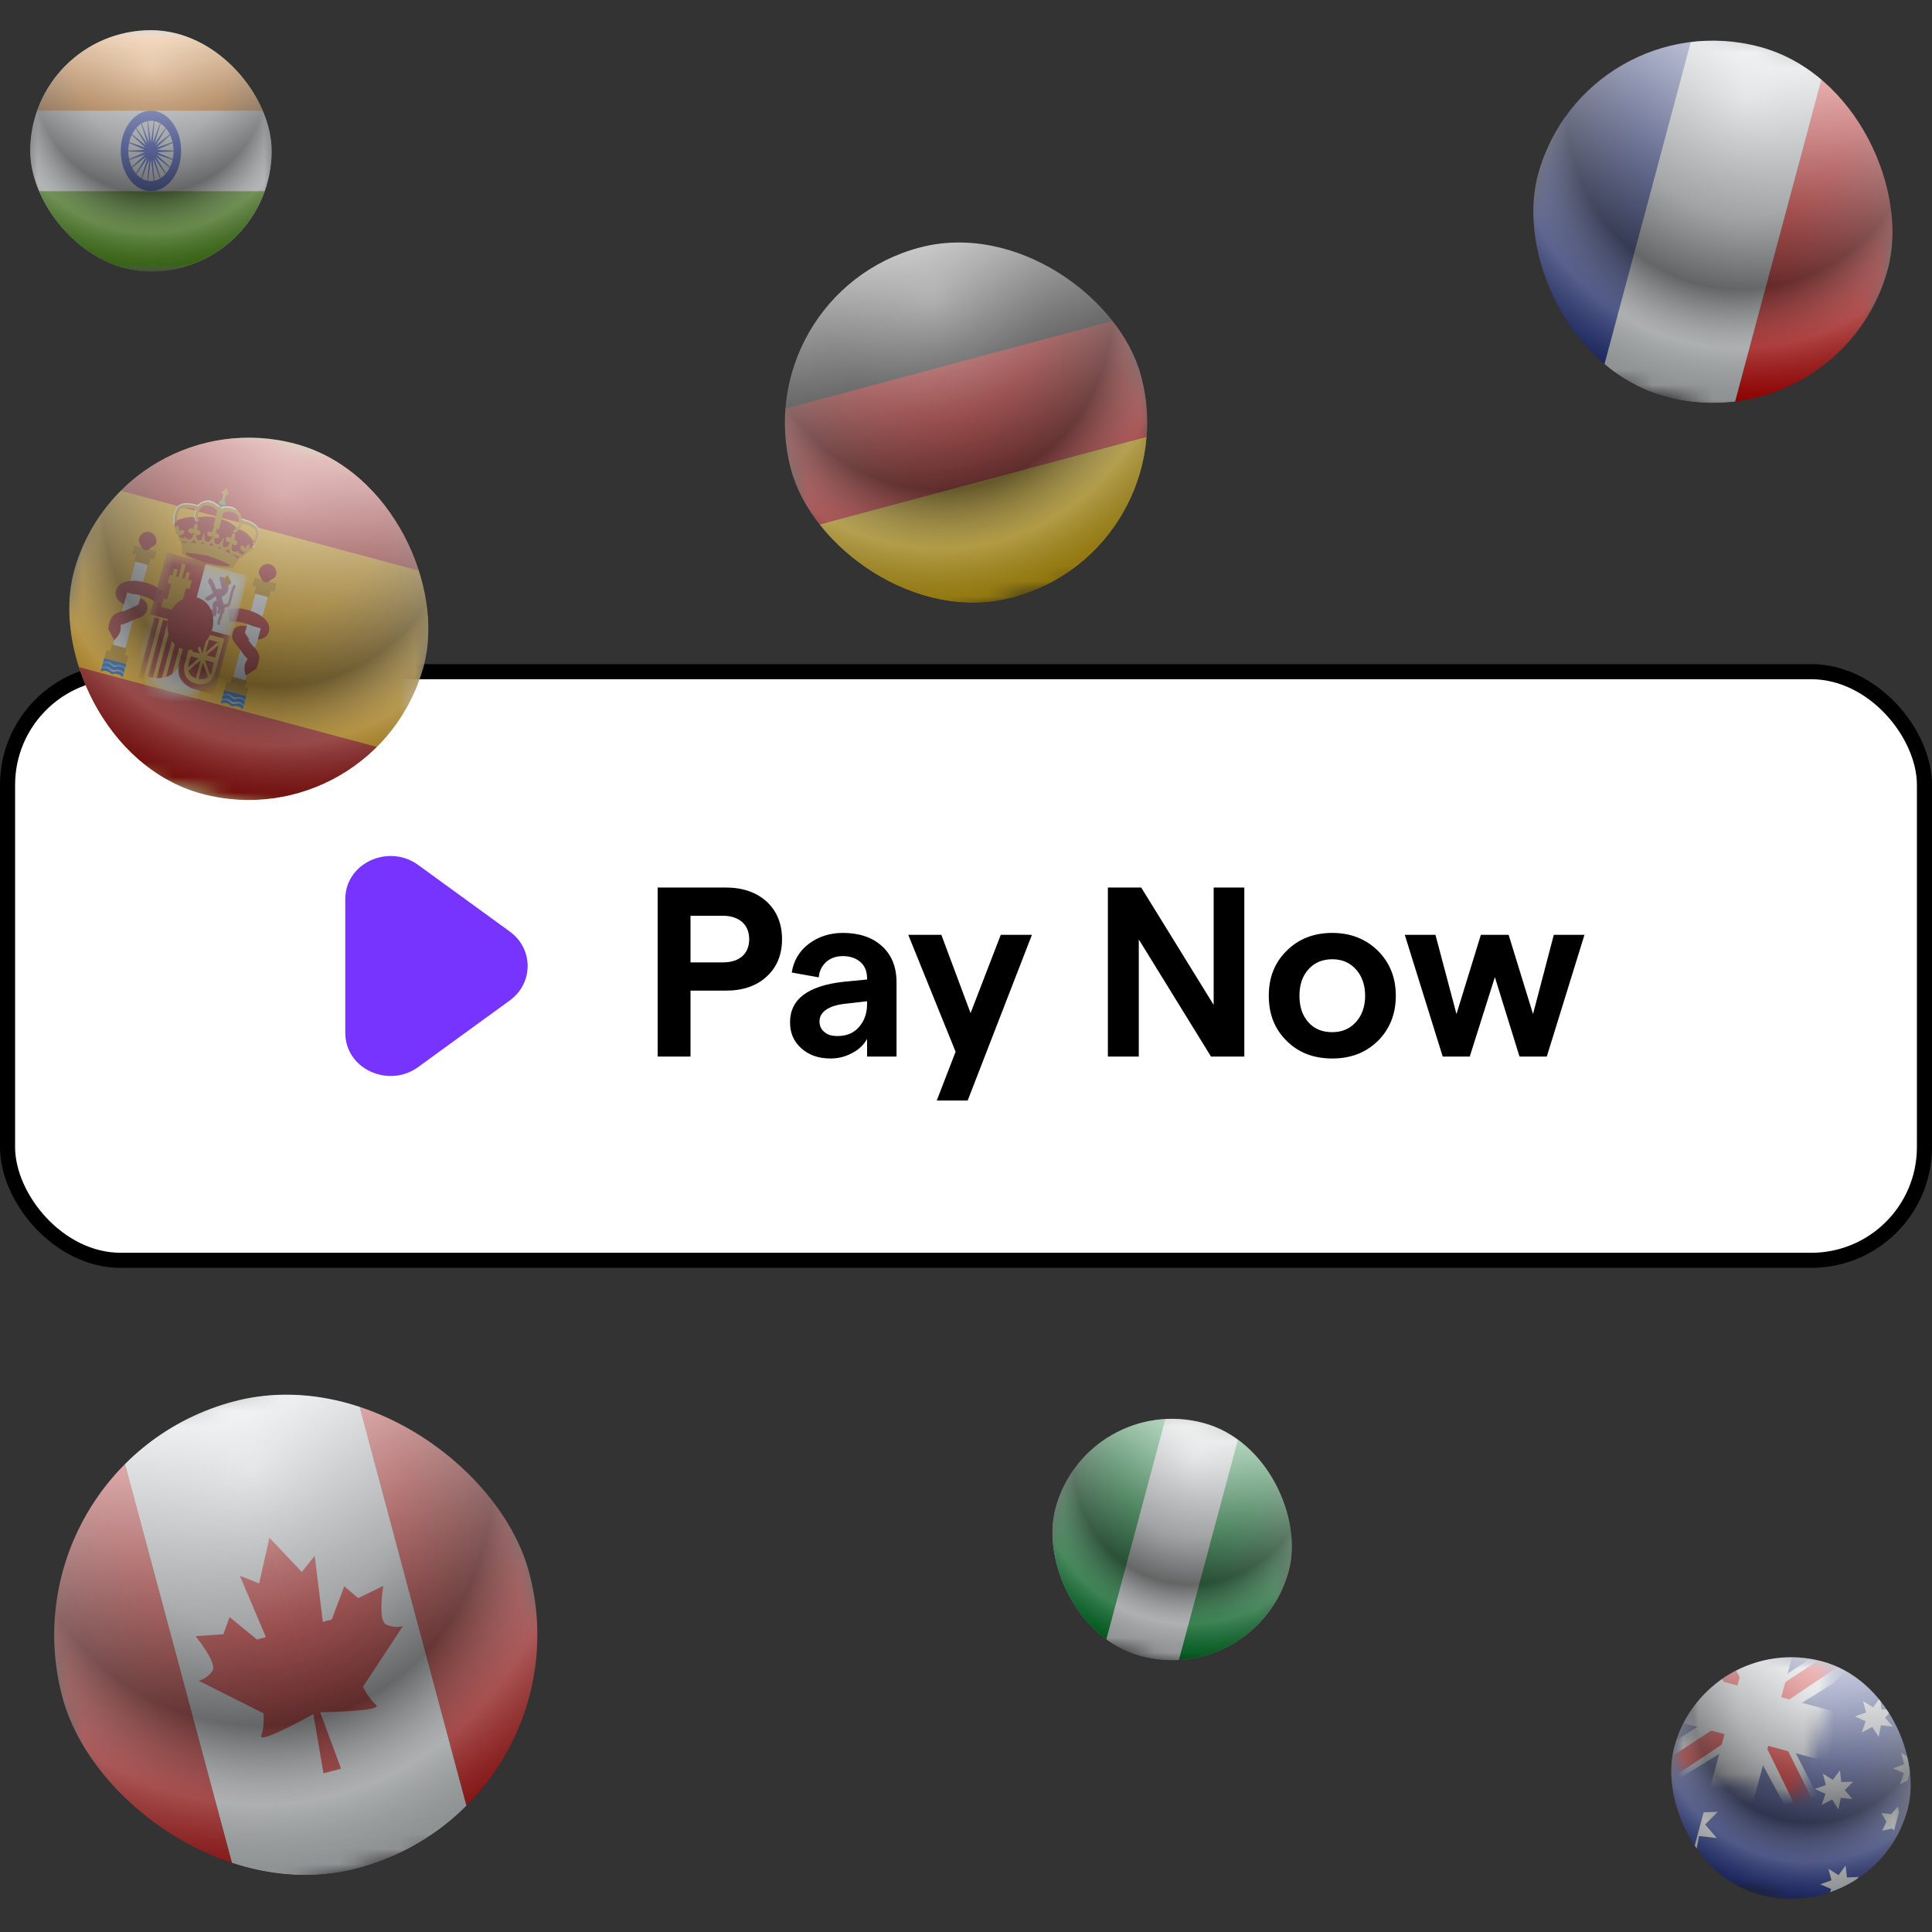 <svg width="128" height="128" viewBox="0 0 128 128" fill="none" xmlns="http://www.w3.org/2000/svg">
<rect x="0" y="0" width="128" height="128" fill="#333333" stroke="none"/>
<g clip-path="url(#clip0_8490_4353)">
<g clip-path="url(#clip1_8490_4353)">
<mask id="mask0_8490_4353" style="mask-type:luminance" maskUnits="userSpaceOnUse" x="67" y="92" width="21" height="20">
<rect x="72" y="92.203" width="16" height="16" transform="rotate(15 72 92.203)" fill="white"/>
</mask>
<g mask="url(#mask0_8490_4353)">
<path fill-rule="evenodd" clip-rule="evenodd" d="M72 92.203L87.455 96.344L83.314 111.799L67.859 107.658L72 92.203Z" fill="#FAFDFF"/>
<path fill-rule="evenodd" clip-rule="evenodd" d="M82.141 94.922L87.453 96.345L83.312 111.8L77.999 110.377L82.141 94.922Z" fill="#009933"/>
<path fill-rule="evenodd" clip-rule="evenodd" d="M72 92.203L77.313 93.627L73.171 109.081L67.859 107.658L72 92.203Z" fill="#009933"/>
</g>
</g>
<rect x="72" y="92.203" width="16" height="16" rx="8" transform="rotate(15 72 92.203)" fill="url(#paint0_radial_8490_4353)" style="mix-blend-mode:overlay"/>
<rect x="72" y="92.203" width="16" height="16" rx="8" transform="rotate(15 72 92.203)" fill="url(#paint1_linear_8490_4353)" style="mix-blend-mode:overlay"/>
<g clip-path="url(#clip2_8490_4353)">
<mask id="mask1_8490_4353" style="mask-type:luminance" maskUnits="userSpaceOnUse" x="98" y="0" width="31" height="30">
<rect x="105" width="24" height="24" transform="rotate(15 105 0)" fill="white"/>
</mask>
<g mask="url(#mask1_8490_4353)">
<path fill-rule="evenodd" clip-rule="evenodd" d="M120.938 4.271L128.182 6.213L121.97 29.395L114.726 27.454L120.938 4.271Z" fill="#F50100"/>
<path fill-rule="evenodd" clip-rule="evenodd" d="M105 0L113.693 2.329L107.482 25.512L98.788 23.182L105 0Z" fill="#2E42A5"/>
<path fill-rule="evenodd" clip-rule="evenodd" d="M112.246 1.941L120.939 4.271L114.728 27.453L106.034 25.124L112.246 1.941Z" fill="#F7FCFF"/>
</g>
</g>
<rect x="105" width="24" height="24" rx="12" transform="rotate(15 105 0)" fill="url(#paint2_radial_8490_4353)" style="mix-blend-mode:overlay"/>
<rect x="105" width="24" height="24" rx="12" transform="rotate(15 105 0)" fill="url(#paint3_linear_8490_4353)" style="mix-blend-mode:overlay"/>
<g clip-path="url(#clip3_8490_4353)">
<mask id="mask2_8490_4353" style="mask-type:luminance" maskUnits="userSpaceOnUse" x="2" y="2" width="16" height="16">
<rect x="2" y="2" width="16" height="16" fill="white"/>
</mask>
<g mask="url(#mask2_8490_4353)">
<path fill-rule="evenodd" clip-rule="evenodd" d="M2 2L2 18H18V2L2 2Z" fill="#F7FCFF"/>
<mask id="mask3_8490_4353" style="mask-type:luminance" maskUnits="userSpaceOnUse" x="2" y="2" width="16" height="16">
<path fill-rule="evenodd" clip-rule="evenodd" d="M2 2L2 18H18V2L2 2Z" fill="white"/>
</mask>
<g mask="url(#mask3_8490_4353)">
<path fill-rule="evenodd" clip-rule="evenodd" d="M2 2V7.333H18V2L2 2Z" fill="#FF8C1A"/>
<path fill-rule="evenodd" clip-rule="evenodd" d="M2 12.666V17.999H18V12.666H2Z" fill="#5EAA22"/>
<path d="M10 7.332C11.105 7.332 12 8.526 12 9.999C12 11.472 11.105 12.666 10 12.666C8.895 12.666 8 11.472 8 9.999C8 8.526 8.895 7.332 10 7.332ZM10 7.999C9.172 7.999 8.5 8.894 8.5 9.999C8.5 11.104 9.172 11.999 10 11.999C10.828 11.999 11.5 11.104 11.5 9.999C11.5 8.894 10.828 7.999 10 7.999Z" fill="#3D58DB"/>
<path fill-rule="evenodd" clip-rule="evenodd" d="M9.998 10.572L9.713 12.653L9.879 10.55L9.165 12.438L9.769 10.483L8.685 12.027L9.677 10.377L8.311 11.452L9.612 10.241L8.074 10.759L9.578 10.087L7.993 10.006L9.578 9.925L8.074 9.253L9.612 9.771L8.311 8.56L9.677 9.635L8.685 7.985L9.769 9.53L9.165 7.574L9.879 9.463L9.713 7.359L9.998 9.44L10.284 7.359L10.118 9.463L10.832 7.574L10.228 9.53L11.312 7.985L10.319 9.635L11.686 8.56L10.385 9.771L11.923 9.253L10.419 9.925L12.004 10.006L10.419 10.087L11.923 10.759L10.385 10.241L11.686 11.452L10.319 10.377L11.312 12.027L10.228 10.483L10.832 12.438L10.118 10.55L10.284 12.653L9.998 10.572Z" fill="#3D58DB"/>
</g>
</g>
</g>
<rect x="2" y="2" width="16" height="16" rx="8" fill="url(#paint4_radial_8490_4353)" style="mix-blend-mode:overlay"/>
<rect x="2" y="2" width="16" height="16" rx="8" fill="url(#paint5_linear_8490_4353)" style="mix-blend-mode:overlay"/>
<g clip-path="url(#clip4_8490_4353)">
<mask id="mask4_8490_4353" style="mask-type:luminance" maskUnits="userSpaceOnUse" x="108" y="108" width="21" height="20">
<rect x="113" y="108" width="16" height="16" transform="rotate(15 113 108)" fill="white"/>
</mask>
<g mask="url(#mask4_8490_4353)">
<path fill-rule="evenodd" clip-rule="evenodd" d="M113 108L108.859 123.455L124.314 127.596L128.455 112.141L113 108Z" fill="#2E42A5"/>
<mask id="mask5_8490_4353" style="mask-type:luminance" maskUnits="userSpaceOnUse" x="108" y="108" width="21" height="20">
<path fill-rule="evenodd" clip-rule="evenodd" d="M113 108L108.859 123.455L124.314 127.596L128.455 112.141L113 108Z" fill="white"/>
</mask>
<g mask="url(#mask5_8490_4353)">
<rect x="113" y="108" width="9" height="9.333" transform="rotate(15 113 108)" fill="#2B409A"/>
<mask id="mask6_8490_4353" style="mask-type:luminance" maskUnits="userSpaceOnUse" x="110" y="108" width="12" height="12">
<rect x="113" y="108" width="9" height="9.333" transform="rotate(15 113 108)" fill="white"/>
</mask>
<g mask="url(#mask6_8490_4353)">
<path d="M109.792 116.112L111.405 117.743L121.414 111.557L122.868 110.165L120.923 109.243L116.789 111.957L113.588 113.674L109.792 116.112Z" fill="#F7FCFF"/>
<path d="M109.842 116.966L110.643 117.876L122.545 109.914L121.177 109.547L109.842 116.966Z" fill="#F50100"/>
<path d="M120.421 118.959L118.208 119.566L112.633 109.204L112.07 107.271L114.216 107.446L116.438 111.862L118.353 114.95L120.421 118.959Z" fill="#F7FCFF"/>
<path d="M120.205 119.503L119.057 119.891L116.369 114.396L115.352 113.59L111.971 107.25L113.34 107.616L116.75 113.836L117.848 114.77L120.205 119.503Z" fill="#F50100"/>
<mask id="path-35-outside-1_8490_4353" maskUnits="userSpaceOnUse" x="109.187" y="106.775" width="13.731" height="14.438" fill="black">
<rect fill="white" x="109.187" y="106.775" width="13.731" height="14.438"/>
<path fill-rule="evenodd" clip-rule="evenodd" d="M117.822 109.292L116.856 109.033L115.821 112.896L111.965 111.863L111.62 113.15L115.476 114.184L114.44 118.048L115.406 118.307L116.442 114.442L120.313 115.48L120.658 114.192L116.787 113.154L117.822 109.292Z"/>
</mask>
<path fill-rule="evenodd" clip-rule="evenodd" d="M117.822 109.292L116.856 109.033L115.821 112.896L111.965 111.863L111.62 113.15L115.476 114.184L114.44 118.048L115.406 118.307L116.442 114.442L120.313 115.48L120.658 114.192L116.787 113.154L117.822 109.292Z" fill="#F50100"/>
<path d="M116.856 109.033L117.114 108.067L116.149 107.808L115.89 108.774L116.856 109.033ZM117.822 109.292L118.788 109.551L119.046 108.585L118.08 108.326L117.822 109.292ZM115.821 112.896L115.562 113.862L116.528 114.12L116.787 113.154L115.821 112.896ZM111.965 111.863L112.224 110.897L111.258 110.638L110.999 111.604L111.965 111.863ZM111.62 113.15L110.654 112.892L110.395 113.858L111.361 114.116L111.62 113.15ZM115.476 114.184L116.442 114.442L116.7 113.476L115.734 113.218L115.476 114.184ZM114.44 118.048L113.474 117.79L113.215 118.756L114.181 119.014L114.44 118.048ZM115.406 118.307L115.147 119.273L116.113 119.532L116.372 118.566L115.406 118.307ZM116.442 114.442L116.7 113.476L115.734 113.218L115.476 114.184L116.442 114.442ZM120.313 115.48L120.054 116.446L121.02 116.705L121.279 115.739L120.313 115.48ZM120.658 114.192L121.624 114.451L121.883 113.485L120.917 113.226L120.658 114.192ZM116.787 113.154L115.821 112.896L115.562 113.862L116.528 114.12L116.787 113.154ZM116.856 109.033L116.597 109.999L117.563 110.258L117.822 109.292L118.08 108.326L117.114 108.067L116.856 109.033ZM115.821 112.896L116.787 113.154L117.822 109.292L116.856 109.033L115.89 108.774L114.855 112.637L115.821 112.896ZM111.965 111.863L111.706 112.828L115.562 113.862L115.821 112.896L116.08 111.93L112.224 110.897L111.965 111.863ZM111.62 113.15L112.586 113.409L112.931 112.121L111.965 111.863L110.999 111.604L110.654 112.892L111.62 113.15ZM115.476 114.184L115.734 113.218L111.879 112.185L111.62 113.15L111.361 114.116L115.217 115.149L115.476 114.184ZM114.44 118.048L115.406 118.307L116.442 114.442L115.476 114.184L114.51 113.925L113.474 117.79L114.44 118.048ZM115.406 118.307L115.665 117.341L114.699 117.083L114.44 118.048L114.181 119.014L115.147 119.273L115.406 118.307ZM116.442 114.442L115.476 114.184L114.44 118.048L115.406 118.307L116.372 118.566L117.407 114.701L116.442 114.442ZM120.313 115.48L120.572 114.514L116.7 113.476L116.442 114.442L116.183 115.408L120.054 116.446L120.313 115.48ZM120.658 114.192L119.692 113.933L119.347 115.221L120.313 115.48L121.279 115.739L121.624 114.451L120.658 114.192ZM116.787 113.154L116.528 114.12L120.4 115.158L120.658 114.192L120.917 113.226L117.045 112.189L116.787 113.154ZM117.822 109.292L116.856 109.033L115.821 112.896L116.787 113.154L117.753 113.413L118.788 109.551L117.822 109.292Z" fill="#F7FCFF" mask="url(#path-35-outside-1_8490_4353)"/>
</g>
</g>
<g clip-path="url(#clip5_8490_4353)">
<path d="M111.714 121.804L110.668 122.354L111.056 121.238L109.974 120.763L111.089 120.371L110.785 119.229L111.787 119.856L112.49 118.906L112.625 120.08L113.806 120.038L112.972 120.876L113.741 121.773L112.567 121.643L112.345 122.803L111.714 121.804Z" fill="#F7FCFF"/>
<path d="M121.384 119.218L120.686 119.585L120.945 118.841L120.224 118.525L120.967 118.263L120.764 117.502L121.432 117.919L121.901 117.286L121.991 118.069L122.778 118.041L122.222 118.599L122.735 119.197L121.952 119.111L121.804 119.884L121.384 119.218Z" fill="#F7FCFF"/>
<path d="M124.048 114.412L123.35 114.778L123.609 114.034L122.888 113.718L123.631 113.456L123.428 112.695L124.096 113.113L124.565 112.48L124.655 113.262L125.442 113.235L124.886 113.793L125.399 114.391L124.616 114.304L124.468 115.078L124.048 114.412Z" fill="#F7FCFF"/>
<path d="M126.579 117.849L125.882 118.216L126.14 117.472L125.419 117.155L126.162 116.894L125.96 116.132L126.627 116.55L127.096 115.917L127.186 116.7L127.973 116.672L127.418 117.23L127.93 117.828L127.147 117.742L126.999 118.515L126.579 117.849Z" fill="#F7FCFF"/>
<path d="M121.759 125.531L121.061 125.898L121.32 125.153L120.599 124.837L121.342 124.575L121.139 123.814L121.807 124.232L122.276 123.599L122.366 124.382L123.153 124.354L122.597 124.912L123.11 125.51L122.327 125.423L122.179 126.197L121.759 125.531Z" fill="#F7FCFF"/>
<path d="M125.351 121.143L124.703 121.29L124.981 120.686L124.642 120.116L125.301 120.194L125.739 119.694L125.869 120.346L126.479 120.608L125.9 120.933L125.839 121.594L125.351 121.143Z" fill="#F7FCFF"/>
</g>
</g>
</g>
<rect x="113" y="108" width="16" height="16" rx="8" transform="rotate(15 113 108)" fill="url(#paint6_radial_8490_4353)" style="mix-blend-mode:overlay"/>
<rect x="113" y="108" width="16" height="16" rx="8" transform="rotate(15 113 108)" fill="url(#paint7_linear_8490_4353)" style="mix-blend-mode:overlay"/>
<g clip-path="url(#clip6_8490_4353)">
<mask id="mask7_8490_4353" style="mask-type:luminance" maskUnits="userSpaceOnUse" x="0" y="88" width="40" height="40">
<rect y="97" width="32" height="32" transform="rotate(-15 0 97)" fill="white"/>
</mask>
<g mask="url(#mask7_8490_4353)">
<path fill-rule="evenodd" clip-rule="evenodd" d="M7.727 94.93L23.181 90.789L31.464 121.698L16.009 125.839L7.727 94.93Z" fill="#F7FCFF"/>
<path fill-rule="evenodd" clip-rule="evenodd" d="M17.848 101.882L22.012 117.331L21.433 117.486L20.763 113.566C18.332 114.886 17.181 115.359 17.312 114.987C17.443 114.615 17.492 114.124 17.462 113.514L13.165 111.357C13.528 111.253 13.826 111.044 14.06 110.729C14.294 110.414 13.927 109.638 12.959 108.401L14.802 108.271L15.208 107.133L17.024 108.624L17.618 108.464L15.892 104.399L17.169 104.906L17.848 101.882ZM17.852 101.883L19.997 104.15L20.85 103.072L21.388 107.456L21.982 107.297L22.81 105.098L23.73 105.881L25.391 105.072C25.171 106.627 25.241 107.483 25.601 107.639C25.961 107.794 26.324 107.826 26.691 107.735L24.048 111.751C24.326 112.295 24.615 112.695 24.914 112.952C25.213 113.209 23.98 113.374 21.214 113.447L22.595 117.176L22.015 117.332L17.852 101.883Z" fill="#E31D1C"/>
<path fill-rule="evenodd" clip-rule="evenodd" d="M23.18 90.789L30.907 88.719L39.189 119.628L31.462 121.699L23.18 90.789Z" fill="#E31D1C"/>
<path fill-rule="evenodd" clip-rule="evenodd" d="M0 97L7.727 94.929L16.01 125.839L8.282 127.91L0 97Z" fill="#E31D1C"/>
</g>
</g>
<rect y="97" width="32" height="32" rx="16" transform="rotate(-15 0 97)" fill="url(#paint8_radial_8490_4353)" style="mix-blend-mode:overlay"/>
<rect y="97" width="32" height="32" rx="16" transform="rotate(-15 0 97)" fill="url(#paint9_linear_8490_4353)" style="mix-blend-mode:overlay"/>
<rect x="0.5" y="44.5" width="127" height="39" rx="7.5" fill="white"/>
<rect x="0.5" y="44.5" width="127" height="39" rx="7.5" stroke="black"/>
<path fill-rule="evenodd" clip-rule="evenodd" d="M27.692 57.297L33.773 61.716C35.353 62.864 35.353 65.136 33.773 66.284L27.692 70.703C25.77 72.099 22.875 70.856 22.875 68.418V59.581C22.875 57.144 25.77 55.901 27.692 57.297Z" fill="#7733FF"/>
<path d="M43.572 70V58.8H48.084C49.204 58.8 50.116 59.12 50.788 59.728C51.46 60.352 51.812 61.184 51.812 62.224C51.812 63.264 51.46 64.096 50.788 64.704C50.116 65.328 49.204 65.632 48.084 65.632H45.748V70H43.572ZM45.748 63.76H47.892C48.436 63.76 48.852 63.632 49.172 63.36C49.476 63.088 49.636 62.704 49.636 62.224C49.636 61.744 49.476 61.36 49.172 61.088C48.852 60.816 48.436 60.672 47.892 60.672H45.748V63.76ZM57.446 64.816C57.446 64.368 57.302 64 57.014 63.744C56.726 63.488 56.326 63.344 55.846 63.344C55.398 63.344 55.03 63.472 54.742 63.728C54.454 63.984 54.278 64.336 54.246 64.752L52.454 64.432C52.582 63.648 52.95 63.008 53.59 62.528C54.23 62.048 54.982 61.808 55.846 61.808C56.918 61.808 57.782 62.096 58.422 62.672C59.062 63.248 59.398 64.048 59.398 65.088V70H57.446V68.832C57.222 69.232 56.886 69.552 56.438 69.776C55.99 70.016 55.526 70.128 55.03 70.128C54.23 70.128 53.59 69.904 53.094 69.456C52.582 69.008 52.342 68.432 52.342 67.728C52.342 66.192 53.542 65.296 55.942 65.04L57.446 64.896V64.816ZM54.294 67.664C54.294 67.952 54.39 68.192 54.614 68.368C54.822 68.56 55.11 68.64 55.478 68.64C56.086 68.64 56.566 68.448 56.918 68.032C57.27 67.632 57.446 67.12 57.446 66.512V66.336L55.91 66.512C55.382 66.576 54.982 66.72 54.71 66.912C54.422 67.12 54.294 67.376 54.294 67.664ZM66.303 61.936H68.367L64.111 72.912H62.063L63.311 69.68L60.175 61.936H62.367L64.303 67.12L66.303 61.936ZM73.4 70V58.8H75.608L80.408 66.576V58.8H82.44V70H80.232L75.448 62.24V70H73.4ZM88.268 70.128C87.036 70.128 86.028 69.744 85.244 68.96C84.444 68.176 84.06 67.184 84.06 65.968C84.06 64.768 84.444 63.776 85.244 62.992C86.028 62.208 87.036 61.808 88.268 61.808C89.484 61.808 90.492 62.208 91.292 62.992C92.076 63.776 92.476 64.768 92.476 65.968C92.476 67.184 92.076 68.176 91.292 68.96C90.492 69.744 89.484 70.128 88.268 70.128ZM86.092 65.968C86.092 66.704 86.284 67.28 86.684 67.728C87.084 68.176 87.612 68.384 88.268 68.384C88.908 68.384 89.436 68.16 89.836 67.712C90.236 67.264 90.444 66.688 90.444 65.968C90.444 65.264 90.236 64.672 89.836 64.224C89.436 63.776 88.908 63.552 88.268 63.552C87.612 63.552 87.084 63.776 86.684 64.224C86.284 64.672 86.092 65.248 86.092 65.968ZM95.583 70L93.071 61.936H95.103L96.495 67.184L98.111 61.936H99.951L101.567 67.184L102.943 61.936H104.975L102.479 70H100.671L99.039 64.736L97.375 70H95.583Z" fill="black"/>
<g clip-path="url(#clip7_8490_4353)">
<mask id="mask8_8490_4353" style="mask-type:luminance" maskUnits="userSpaceOnUse" x="49" y="13" width="30" height="30">
<rect x="49.305" y="19.516" width="24" height="24" transform="rotate(-15 49.305 19.516)" fill="white"/>
</mask>
<g mask="url(#mask8_8490_4353)">
<path fill-rule="evenodd" clip-rule="evenodd" d="M53.445 34.971L76.627 28.759L78.698 36.486L55.516 42.698L53.445 34.971Z" fill="#FFD018"/>
<path fill-rule="evenodd" clip-rule="evenodd" d="M51.375 27.242L74.557 21.03L76.628 28.758L53.446 34.97L51.375 27.242Z" fill="#E31D1C"/>
<path fill-rule="evenodd" clip-rule="evenodd" d="M49.305 19.516L72.487 13.304L74.558 21.031L51.375 27.243L49.305 19.516Z" fill="#272727"/>
</g>
</g>
<rect x="49.305" y="19.516" width="24" height="24" rx="12" transform="rotate(-15 49.305 19.516)" fill="url(#paint10_radial_8490_4353)" style="mix-blend-mode:overlay"/>
<rect x="49.305" y="19.516" width="24" height="24" rx="12" transform="rotate(-15 49.305 19.516)" fill="url(#paint11_linear_8490_4353)" style="mix-blend-mode:overlay"/>
<g clip-path="url(#clip8_8490_4353)">
<mask id="mask9_8490_4353" style="mask-type:luminance" maskUnits="userSpaceOnUse" x="1" y="26" width="31" height="30">
<rect x="8" y="26.303" width="24" height="24" transform="rotate(15 8 26.303)" fill="white"/>
</mask>
<g mask="url(#mask9_8490_4353)">
<path fill-rule="evenodd" clip-rule="evenodd" d="M8 26.303L1.788 49.485L24.971 55.697L31.182 32.514L8 26.303Z" fill="#FFB400"/>
<mask id="mask10_8490_4353" style="mask-type:luminance" maskUnits="userSpaceOnUse" x="1" y="26" width="31" height="30">
<path fill-rule="evenodd" clip-rule="evenodd" d="M8 26.303L1.788 49.485L24.971 55.697L31.182 32.514L8 26.303Z" fill="white"/>
</mask>
<g mask="url(#mask10_8490_4353)">
<path fill-rule="evenodd" clip-rule="evenodd" d="M8 26.303L6.447 32.098L29.629 38.31L31.182 32.514L8 26.303Z" fill="#C51918"/>
<path fill-rule="evenodd" clip-rule="evenodd" d="M3.34 43.691L1.787 49.487L24.969 55.699L26.522 49.903L3.34 43.691Z" fill="#C51918"/>
<rect x="8.973" y="37.199" width="0.84" height="5.824" transform="rotate(15 8.973 37.199)" fill="#F1F9FF"/>
<path d="M10.221 37.071L9.98 37.007L9.864 37.439L8.89 37.178L9.005 36.746L8.761 36.68L8.906 36.139L10.367 36.53L10.221 37.071Z" fill="#C88A02"/>
<path fill-rule="evenodd" clip-rule="evenodd" d="M8.269 43.39L8.512 43.455L8.368 43.996L6.907 43.605L7.052 43.064L7.295 43.129L7.411 42.696L8.385 42.957L8.269 43.39Z" fill="#C88A02"/>
<path fill-rule="evenodd" clip-rule="evenodd" d="M9.608 36.444C9.785 36.491 9.827 36.407 9.966 36.303C10.075 36.222 10.297 36.145 10.336 36.001C10.424 35.672 10.241 35.338 9.927 35.254C9.614 35.17 9.288 35.368 9.2 35.697C9.157 35.857 9.258 35.998 9.328 36.132C9.401 36.272 9.448 36.401 9.608 36.444Z" fill="#AD1619"/>
<path fill-rule="evenodd" clip-rule="evenodd" d="M6.902 43.603L8.363 43.995L8.131 44.86C8.131 44.86 7.977 44.703 7.795 44.654C7.612 44.605 7.401 44.665 7.401 44.665C7.401 44.665 7.247 44.508 7.065 44.459C6.882 44.41 6.67 44.469 6.67 44.469L6.902 43.603Z" fill="#005BBF"/>
<mask id="mask11_8490_4353" style="mask-type:luminance" maskUnits="userSpaceOnUse" x="6" y="43" width="3" height="2">
<path fill-rule="evenodd" clip-rule="evenodd" d="M6.902 43.603L8.363 43.995L8.131 44.86C8.131 44.86 7.977 44.703 7.795 44.654C7.612 44.605 7.401 44.665 7.401 44.665C7.401 44.665 7.247 44.508 7.065 44.459C6.882 44.41 6.67 44.469 6.67 44.469L6.902 43.603Z" fill="white"/>
</mask>
<g mask="url(#mask11_8490_4353)">
<path d="M6.707 44.294L6.703 44.182C6.855 44.139 6.998 44.135 7.13 44.17C7.216 44.193 7.256 44.221 7.32 44.286C7.376 44.344 7.407 44.365 7.48 44.385C7.553 44.404 7.59 44.401 7.668 44.38C7.756 44.355 7.804 44.351 7.89 44.374C8.022 44.41 8.144 44.484 8.254 44.597L8.195 44.692C8.092 44.588 7.981 44.519 7.86 44.487C7.787 44.467 7.749 44.47 7.672 44.492C7.584 44.517 7.535 44.52 7.45 44.498C7.364 44.475 7.324 44.447 7.26 44.382C7.204 44.324 7.173 44.303 7.1 44.283C6.979 44.251 6.848 44.254 6.707 44.294Z" fill="white"/>
<path d="M6.793 43.97L6.789 43.858C6.941 43.815 7.084 43.811 7.216 43.846C7.301 43.869 7.342 43.897 7.406 43.962C7.462 44.02 7.493 44.041 7.566 44.061C7.639 44.08 7.676 44.077 7.754 44.056C7.841 44.031 7.89 44.027 7.976 44.05C8.108 44.085 8.229 44.16 8.34 44.273L8.28 44.368C8.178 44.263 8.067 44.195 7.946 44.163C7.873 44.143 7.835 44.146 7.758 44.168C7.67 44.192 7.621 44.196 7.536 44.173C7.45 44.151 7.41 44.123 7.346 44.057C7.29 44 7.259 43.978 7.186 43.959C7.065 43.926 6.934 43.93 6.793 43.97Z" fill="white"/>
</g>
<rect x="16.926" y="39.328" width="0.84" height="5.824" transform="rotate(15 16.926 39.328)" fill="#F1F9FF"/>
<path d="M18.179 39.203L17.937 39.139L17.821 39.572L16.848 39.311L16.964 38.878L16.718 38.812L16.863 38.272L18.323 38.663L18.179 39.203Z" fill="#C88A02"/>
<path fill-rule="evenodd" clip-rule="evenodd" d="M16.222 45.519L16.466 45.584L16.321 46.125L14.86 45.733L15.005 45.193L15.249 45.258L15.364 44.825L16.338 45.086L16.222 45.519Z" fill="#C88A02"/>
<path fill-rule="evenodd" clip-rule="evenodd" d="M17.562 38.573C17.738 38.62 17.78 38.536 17.919 38.432C18.028 38.35 18.25 38.273 18.289 38.13C18.377 37.801 18.194 37.467 17.881 37.383C17.567 37.299 17.241 37.497 17.153 37.825C17.11 37.986 17.211 38.127 17.281 38.261C17.354 38.401 17.401 38.53 17.562 38.573Z" fill="#AD1619"/>
<path fill-rule="evenodd" clip-rule="evenodd" d="M14.855 45.732L16.316 46.124L16.084 46.989C16.084 46.989 15.931 46.832 15.748 46.783C15.565 46.734 15.354 46.794 15.354 46.794C15.354 46.794 15.2 46.636 15.018 46.587C14.835 46.539 14.624 46.598 14.624 46.598L14.855 45.732Z" fill="#005BBF"/>
<mask id="mask12_8490_4353" style="mask-type:luminance" maskUnits="userSpaceOnUse" x="14" y="45" width="3" height="2">
<path fill-rule="evenodd" clip-rule="evenodd" d="M14.855 45.732L16.316 46.124L16.084 46.989C16.084 46.989 15.931 46.832 15.748 46.783C15.565 46.734 15.354 46.794 15.354 46.794C15.354 46.794 15.2 46.636 15.018 46.587C14.835 46.539 14.624 46.598 14.624 46.598L14.855 45.732Z" fill="white"/>
</mask>
<g mask="url(#mask12_8490_4353)">
<path d="M14.656 46.425L14.652 46.312C14.805 46.27 14.947 46.266 15.079 46.301C15.165 46.324 15.205 46.352 15.269 46.417C15.325 46.475 15.356 46.496 15.429 46.516C15.502 46.535 15.54 46.532 15.617 46.511C15.705 46.486 15.754 46.482 15.839 46.505C15.971 46.54 16.093 46.615 16.203 46.728L16.144 46.823C16.041 46.718 15.93 46.65 15.809 46.618C15.736 46.598 15.698 46.601 15.621 46.623C15.533 46.648 15.484 46.651 15.399 46.629C15.313 46.606 15.273 46.578 15.209 46.513C15.153 46.455 15.122 46.434 15.049 46.414C14.928 46.382 14.797 46.385 14.656 46.425Z" fill="white"/>
<path d="M14.746 46.102L14.742 45.99C14.895 45.947 15.037 45.944 15.169 45.979C15.255 46.002 15.295 46.03 15.359 46.095C15.415 46.153 15.446 46.174 15.519 46.194C15.592 46.213 15.63 46.21 15.707 46.188C15.795 46.164 15.843 46.16 15.929 46.183C16.061 46.218 16.183 46.293 16.293 46.406L16.234 46.501C16.131 46.396 16.02 46.328 15.899 46.295C15.826 46.276 15.788 46.279 15.711 46.3C15.623 46.325 15.574 46.329 15.489 46.306C15.403 46.283 15.363 46.255 15.299 46.19C15.243 46.133 15.212 46.111 15.139 46.092C15.018 46.059 14.887 46.063 14.746 46.102Z" fill="white"/>
</g>
<path d="M15.09 40.383C15.847 40.114 17.289 40.548 17.699 41.193C18 41.666 17.798 42.204 17.319 42.331C17.119 42.385 16.876 42.391 16.434 42.368C16.489 42.441 16.534 42.506 16.574 42.573C16.615 42.641 16.661 42.702 16.72 42.767C16.756 42.806 16.884 42.934 16.892 42.943C17.175 43.238 17.263 43.566 17.077 44.064L16.977 44.334L16.924 44.341L16.278 44.755C16.195 44.48 16.172 44.242 16.233 44.014C16.272 43.87 16.337 43.753 16.42 43.667C16.418 43.664 16.415 43.661 16.413 43.659C16.405 43.651 16.276 43.521 16.231 43.472C16.145 43.377 16.071 43.281 16.005 43.17C15.962 43.099 15.901 43.019 15.807 42.904C15.784 42.876 15.703 42.779 15.694 42.767C15.648 42.712 15.614 42.669 15.582 42.629C15.485 42.501 15.426 42.401 15.392 42.279C15.312 41.992 15.432 41.664 15.688 41.532C15.813 41.468 15.963 41.451 16.174 41.464C16.193 41.465 16.412 41.478 16.474 41.481C16.575 41.487 16.665 41.491 16.746 41.493C16.277 41.249 15.554 41.1 15.182 41.231L15.09 40.383ZM8.112 38.622C8.789 38.269 10.257 38.613 10.777 39.224L10.273 39.913C10.018 39.613 9.316 39.382 8.788 39.359C8.859 39.397 8.939 39.439 9.028 39.484C9.085 39.513 9.283 39.611 9.299 39.619C9.486 39.714 9.609 39.803 9.685 39.921C9.84 40.163 9.78 40.508 9.567 40.716C9.477 40.804 9.375 40.861 9.227 40.923C9.18 40.942 9.129 40.962 9.061 40.987C9.048 40.992 8.93 41.036 8.895 41.049C8.756 41.101 8.663 41.142 8.591 41.182C8.478 41.245 8.367 41.291 8.245 41.33C8.181 41.35 8.002 41.398 7.993 41.401C7.99 41.402 7.986 41.403 7.982 41.404C8.011 41.52 8.01 41.654 7.972 41.797C7.911 42.026 7.771 42.219 7.561 42.416L7.21 41.735L7.167 41.703L7.215 41.419C7.303 40.894 7.543 40.654 7.936 40.54C7.95 40.536 8.123 40.489 8.173 40.473C8.256 40.447 8.327 40.418 8.396 40.379C8.464 40.342 8.536 40.307 8.62 40.272C8.227 40.07 8.018 39.944 7.872 39.798C7.521 39.449 7.616 38.881 8.112 38.622Z" fill="#AD1619"/>
<path d="M9.085 39.434L9.307 39.564L9.179 40.04C8.851 40.243 8.081 40.527 8.081 40.527L8.422 39.256L9.085 39.434Z" fill="#F1F9FF"/>
<path d="M16.614 41.451L16.357 41.453L16.23 41.929C16.412 42.269 16.937 42.9 16.937 42.9L17.277 41.629L16.614 41.451Z" fill="#F1F9FF"/>
<path d="M13.043 34.302C13.043 34.302 13.828 34.093 14.479 34.361C14.479 34.361 14.478 34.363 14.477 34.365C14.941 34.427 15.357 34.647 15.726 35.023C16.183 35.145 16.567 35.462 16.877 35.973L16.834 36.132L15.722 37.009C15.396 37.569 15.096 37.523 14.842 37.562C14.759 37.576 13.7 37.334 13.68 37.329C13.68 37.329 13.68 37.327 13.681 37.324C12.001 37.14 12.054 36.024 12.054 36.024L11.529 34.708L11.571 34.55C11.58 34.545 12.362 34.12 13.043 34.302Z" fill="#AD1619"/>
<path d="M15.38 36.049C15.326 36.323 15.347 36.465 15.424 36.505C15.528 36.558 15.615 36.569 15.685 36.542L15.828 36.488L15.789 36.635C15.825 36.65 15.893 36.659 15.988 36.657L15.972 36.816L16.768 36.229L16.803 36.322L15.808 37.056C15.628 37.294 15.527 37.456 15.507 37.529C15.477 37.64 15.242 37.648 14.799 37.602C14.452 37.566 14.051 37.495 13.729 37.414L13.728 37.418C13.708 37.413 13.688 37.406 13.667 37.4C13.66 37.398 13.652 37.397 13.645 37.395L13.646 37.393C13.326 37.302 12.943 37.163 12.625 37.02C12.219 36.839 12.019 36.715 12.049 36.603C12.053 36.585 12.056 36.56 12.057 36.529C12.042 36.458 12.041 36.365 12.046 36.275C12.04 36.207 12.034 36.129 12.024 36.043L11.914 35.791L11.911 35.79L11.911 35.787L11.53 34.91L11.606 34.847L11.965 35.669L12.002 35.588C12.084 35.637 12.146 35.664 12.185 35.669L12.224 35.522L12.321 35.64C12.368 35.698 12.45 35.733 12.568 35.738C12.654 35.742 12.743 35.631 12.833 35.367L13.014 34.833L12.997 35.386C12.989 35.637 13.045 35.763 13.165 35.795C13.282 35.827 13.345 35.782 13.389 35.639L13.512 35.234L13.553 35.636C13.568 35.781 13.621 35.86 13.719 35.886C13.859 35.923 13.994 35.793 14.06 35.549L14.225 35.593C14.16 35.837 14.212 36.018 14.352 36.056C14.45 36.082 14.535 36.041 14.62 35.923L14.857 35.594L14.762 36.008C14.729 36.153 14.76 36.222 14.877 36.254C14.997 36.286 15.109 36.205 15.227 35.984L15.489 35.496L15.38 36.049ZM13.788 36.821C13.546 36.778 12.38 36.575 12.176 36.637C12.172 36.639 12.167 36.637 12.163 36.638C12.185 36.658 12.217 36.683 12.259 36.709C12.355 36.769 12.495 36.84 12.664 36.916C12.986 37.06 13.376 37.201 13.697 37.291C14.025 37.378 14.453 37.455 14.818 37.493C15.002 37.512 15.159 37.52 15.272 37.516C15.329 37.514 15.374 37.509 15.405 37.502C15.416 37.499 15.425 37.495 15.431 37.492C15.436 37.475 15.444 37.456 15.454 37.435C15.398 37.498 15.343 37.527 15.294 37.475C15.143 37.314 13.968 36.886 13.788 36.821ZM15.178 36.353C15.084 36.445 14.984 36.485 14.88 36.477C15.374 36.714 15.704 36.95 15.709 36.954C15.709 36.956 15.667 37.059 15.611 37.177C15.653 37.117 15.701 37.051 15.756 36.979L15.768 36.968L15.893 36.875C15.753 36.87 15.659 36.843 15.623 36.775C15.535 36.785 15.44 36.762 15.34 36.711C15.233 36.655 15.181 36.533 15.178 36.353ZM12.856 35.73C12.763 35.885 12.656 35.964 12.536 35.958C12.423 35.953 12.331 35.925 12.259 35.873C12.207 35.906 12.137 35.896 12.048 35.859L12.099 35.977C12.191 35.969 12.559 35.944 13.035 35.981C12.95 35.934 12.889 35.85 12.856 35.73ZM14.585 36.217C14.531 36.254 14.474 36.274 14.416 36.28C14.499 36.312 14.581 36.343 14.659 36.377C14.621 36.334 14.596 36.281 14.585 36.217ZM13.438 35.91C13.398 35.956 13.352 35.987 13.302 36.006C13.381 36.015 13.462 36.03 13.544 36.043C13.501 36.01 13.464 35.966 13.438 35.91ZM14.04 35.955C13.978 36.027 13.908 36.078 13.831 36.1C13.892 36.114 13.955 36.125 14.016 36.142L14.015 36.146C14.061 36.159 14.106 36.175 14.151 36.189C14.094 36.131 14.058 36.051 14.04 35.955Z" fill="#C88A02"/>
<path fill-rule="evenodd" clip-rule="evenodd" d="M14.659 33.626C14.794 33.663 14.942 33.546 14.99 33.367C15.038 33.188 14.968 33.013 14.833 32.977C14.699 32.941 14.551 33.057 14.503 33.237C14.455 33.416 14.525 33.59 14.659 33.626Z" fill="#005BBF"/>
<path d="M11.754 34.833C11.825 34.824 11.878 34.94 11.873 35.091C11.871 35.13 11.865 35.167 11.857 35.201C11.889 35.171 11.928 35.144 11.973 35.127C12.091 35.083 12.195 35.119 12.206 35.206C12.216 35.294 12.129 35.401 12.011 35.444C11.894 35.488 11.79 35.452 11.779 35.365C11.779 35.362 11.779 35.359 11.779 35.357C11.764 35.37 11.749 35.38 11.733 35.382C11.662 35.39 11.609 35.275 11.614 35.124C11.62 34.972 11.682 34.842 11.754 34.833ZM16.525 36.074C16.581 36.118 16.57 36.261 16.499 36.395C16.428 36.529 16.325 36.603 16.267 36.559C16.256 36.551 16.248 36.539 16.242 36.525C16.189 36.595 16.082 36.575 16.002 36.478C15.922 36.382 15.9 36.246 15.953 36.175C16.006 36.105 16.113 36.126 16.193 36.222C16.221 36.256 16.239 36.295 16.252 36.334C16.262 36.302 16.275 36.269 16.292 36.237C16.363 36.104 16.467 36.031 16.525 36.074ZM12.991 34.684C13.061 34.684 13.104 34.809 13.086 34.961C13.08 35.016 13.063 35.066 13.045 35.109C13.071 35.107 13.099 35.109 13.127 35.117C13.239 35.147 13.312 35.244 13.288 35.334C13.264 35.423 13.153 35.471 13.04 35.441C12.931 35.412 12.861 35.319 12.88 35.231C12.853 35.317 12.746 35.362 12.637 35.333C12.525 35.303 12.454 35.206 12.477 35.116C12.502 35.027 12.612 34.978 12.724 35.008C12.766 35.02 12.801 35.043 12.829 35.07C12.826 35.036 12.826 34.998 12.83 34.958C12.848 34.806 12.92 34.683 12.991 34.684ZM15.502 35.314C15.57 35.327 15.598 35.46 15.564 35.611C15.552 35.666 15.531 35.714 15.508 35.755C15.536 35.757 15.565 35.765 15.594 35.779C15.699 35.829 15.758 35.94 15.725 36.026C15.692 36.112 15.579 36.141 15.474 36.09C15.37 36.04 15.312 35.932 15.342 35.846C15.308 35.931 15.198 35.959 15.094 35.909C14.988 35.859 14.93 35.747 14.963 35.661C14.996 35.575 15.108 35.546 15.213 35.597C15.249 35.614 15.278 35.641 15.302 35.669C15.303 35.636 15.309 35.6 15.317 35.563C15.351 35.412 15.434 35.301 15.502 35.314ZM14.239 34.901C14.309 34.901 14.351 35.025 14.334 35.177C14.327 35.233 14.311 35.284 14.292 35.328C14.319 35.326 14.347 35.329 14.376 35.337C14.488 35.367 14.559 35.464 14.535 35.553C14.511 35.643 14.401 35.691 14.289 35.661C14.178 35.632 14.107 35.536 14.129 35.447C14.102 35.533 13.995 35.58 13.885 35.55C13.773 35.52 13.702 35.423 13.726 35.334C13.749 35.244 13.86 35.196 13.972 35.226C14.014 35.237 14.048 35.26 14.076 35.286C14.073 35.252 14.074 35.215 14.078 35.175C14.096 35.023 14.168 34.9 14.239 34.901Z" fill="#C88A02"/>
<path d="M15.031 32.563L15.139 32.592L15.078 32.818L14.971 32.789L14.85 33.239L14.963 33.269L14.903 33.494L14.511 33.39L14.572 33.164L14.68 33.193L14.801 32.743L14.687 32.713L14.747 32.487L14.861 32.518L14.899 32.376L15.069 32.422L15.031 32.563Z" fill="#C88A02"/>
<rect x="14.543" y="33.592" width="0.336" height="1.456" transform="rotate(15 14.543 33.592)" fill="#C88A02"/>
<path d="M13.169 33.479L13.138 33.587C12.423 33.377 11.973 33.406 11.793 33.657C11.608 33.917 11.534 34.273 11.574 34.73L11.489 34.758C11.446 34.27 11.527 33.879 11.734 33.589C11.947 33.291 12.423 33.26 13.169 33.479Z" fill="white"/>
<path d="M13.053 34.473L12.986 34.554C12.863 34.388 12.842 34.154 12.92 33.861C13.033 33.439 13.262 33.235 13.668 33.163C13.927 33.116 14.229 33.245 14.576 33.545L14.522 33.639C14.188 33.351 13.903 33.23 13.668 33.272C13.296 33.339 13.101 33.512 13.001 33.882C12.932 34.14 12.95 34.334 13.053 34.473Z" fill="white"/>
<path d="M11.72 34.59L11.547 34.62C11.55 33.975 11.705 33.577 12.024 33.473C12.305 33.382 12.671 33.412 13.124 33.56L13.059 33.774C12.63 33.634 12.29 33.606 12.043 33.687C11.834 33.755 11.722 34.041 11.72 34.59Z" fill="#C88A02"/>
<path d="M13.923 33.525C13.552 33.425 13.368 33.505 13.185 33.837C13.069 34.049 13.071 34.257 13.197 34.484L13.052 34.629C12.889 34.334 12.886 34.027 13.049 33.729C13.281 33.305 13.545 33.191 13.981 33.308C14.267 33.385 14.463 33.545 14.563 33.79L14.579 33.828L14.3 34.871L14.137 34.828L14.392 33.877C14.309 33.705 14.154 33.587 13.923 33.525Z" fill="#C88A02"/>
<path d="M15.971 34.342L15.944 34.451C16.668 34.627 17.043 34.878 17.073 35.185C17.104 35.502 16.99 35.847 16.726 36.223L16.787 36.29C17.068 35.889 17.193 35.51 17.158 35.156C17.123 34.791 16.726 34.526 15.971 34.342Z" fill="white"/>
<path d="M15.48 35.151L15.496 35.255C15.687 35.172 15.822 34.98 15.901 34.687C16.014 34.265 15.917 33.974 15.602 33.708C15.401 33.539 15.075 33.499 14.624 33.585L14.624 33.694C15.057 33.611 15.365 33.649 15.548 33.803C15.837 34.047 15.919 34.294 15.819 34.665C15.751 34.922 15.638 35.082 15.48 35.151Z" fill="white"/>
<path d="M16.715 36.044L16.849 36.157C17.169 35.597 17.234 35.175 17.01 34.926C16.812 34.706 16.481 34.549 16.014 34.451L15.963 34.669C16.404 34.762 16.712 34.907 16.886 35.101C17.034 35.265 16.987 35.568 16.715 36.044Z" fill="#C88A02"/>
<path d="M15.359 33.925C15.73 34.025 15.85 34.186 15.842 34.565C15.837 34.807 15.731 34.986 15.508 35.12L15.562 35.317C15.851 35.144 16.007 34.879 16.014 34.54C16.025 34.056 15.853 33.826 15.417 33.709C15.131 33.633 14.882 33.673 14.672 33.835L14.639 33.861L14.36 34.904L14.522 34.947L14.777 33.996C14.936 33.889 15.129 33.864 15.359 33.925Z" fill="#C88A02"/>
<path opacity="0.3" fill-rule="evenodd" clip-rule="evenodd" d="M11.016 36.703L16.29 38.116L14.597 44.434C14.597 44.434 13.637 46.45 11.392 45.848C9.146 45.246 9.338 42.965 9.338 42.965L11.016 36.703Z" fill="#E1E5E8"/>
<mask id="mask13_8490_4353" style="mask-type:luminance" maskUnits="userSpaceOnUse" x="9" y="36" width="8" height="10">
<path fill-rule="evenodd" clip-rule="evenodd" d="M11.016 36.703L16.29 38.116L14.597 44.434C14.597 44.434 13.637 46.45 11.392 45.848C9.146 45.246 9.338 42.965 9.338 42.965L11.016 36.703Z" fill="white"/>
</mask>
<g mask="url(#mask13_8490_4353)">
<rect x="9.973" y="40.596" width="2.772" height="4.368" transform="rotate(15 9.973 40.596)" fill="#FFC034"/>
<rect x="10.238" y="40.902" width="0.336" height="4.144" transform="rotate(15 10.238 40.902)" fill="#AD1619"/>
<rect x="11.375" y="41.205" width="0.336" height="4.144" transform="rotate(15 11.375 41.205)" fill="#AD1619"/>
<rect x="10.805" y="41.055" width="0.336" height="4.144" transform="rotate(15 10.805 41.055)" fill="#AD1619"/>
<rect x="11.945" y="41.355" width="0.336" height="4.144" transform="rotate(15 11.945 41.355)" fill="#AD1619"/>
<rect x="11.047" y="36.594" width="2.772" height="4.256" transform="rotate(15 11.047 36.594)" fill="#AD1619"/>
<rect x="12.602" y="41.185" width="2.772" height="4.256" transform="rotate(15 12.602 41.185)" fill="#AD1619"/>
<rect x="13.613" y="37.397" width="2.94" height="4.144" transform="rotate(15 13.613 37.397)" fill="#F1F9FF"/>
<path d="M12.064 38.294L12.227 38.338L12.348 37.889L12.591 37.954L12.47 38.403L12.712 38.468L12.562 39.028L12.319 38.963L12.049 39.972L12.296 40.038L12.146 40.599L10.686 40.208L10.836 39.647L11.075 39.711L11.345 38.702L11.102 38.637L11.252 38.077L11.419 38.121L11.539 37.672L11.783 37.738L11.662 38.187L11.821 38.229L12.061 37.332L12.304 37.397L12.064 38.294Z" fill="#C88A02"/>
<path d="M14.605 38.222C14.826 38.17 15.022 38.339 15.116 38.754C15.169 38.99 15.108 39.219 14.954 39.371C14.875 39.448 14.783 39.498 14.678 39.53C14.711 39.677 14.733 39.759 14.775 39.883C14.795 39.943 14.809 39.999 14.823 40.051C14.854 40.038 14.89 40.03 14.935 40.025C14.942 40.024 14.95 40.023 14.957 40.022C14.985 40.02 15.005 40.018 15.022 40.015C15.078 40.006 15.089 40.009 15.12 39.901L15.171 39.711C15.188 39.646 15.202 39.59 15.232 39.462C15.234 39.456 15.234 39.455 15.235 39.449C15.346 38.977 15.408 38.801 15.549 38.702L15.614 38.892C15.545 38.941 15.49 39.099 15.4 39.484C15.398 39.49 15.399 39.49 15.397 39.496C15.366 39.628 15.352 39.685 15.333 39.754C15.328 39.775 15.327 39.776 15.322 39.796C15.23 40.14 15.192 40.206 15.018 40.234C14.998 40.237 14.975 40.24 14.945 40.242C14.938 40.243 14.932 40.244 14.926 40.245C14.901 40.248 14.883 40.248 14.87 40.252C14.876 40.29 14.881 40.325 14.882 40.358C14.888 40.511 14.838 40.642 14.736 40.696C14.736 40.697 14.736 40.699 14.736 40.7C14.736 40.704 14.736 40.708 14.735 40.72C14.73 40.774 14.715 40.825 14.642 41.028C14.601 41.142 14.58 41.219 14.58 41.242C14.58 41.219 14.565 41.189 14.534 41.184L14.531 41.178C14.52 41.188 14.51 41.194 14.505 41.197C14.511 41.195 14.521 41.194 14.533 41.194L14.606 41.353C14.51 41.435 14.408 41.425 14.408 41.273C14.408 41.206 14.435 41.107 14.487 40.96C14.55 40.787 14.562 40.746 14.563 40.73C14.564 40.721 14.564 40.712 14.565 40.703C14.569 40.665 14.58 40.615 14.601 40.535L14.487 40.704C14.427 40.64 14.4 40.591 14.41 40.518C14.413 40.492 14.422 40.469 14.433 40.447C14.438 40.437 14.444 40.427 14.45 40.415C14.467 40.386 14.47 40.367 14.451 40.29C14.447 40.271 14.444 40.249 14.439 40.227C14.437 40.226 14.436 40.225 14.434 40.224C14.4 40.199 14.37 40.179 14.346 40.165C14.346 40.198 14.347 40.234 14.349 40.275C14.35 40.275 14.358 40.417 14.36 40.456C14.363 40.532 14.36 40.587 14.349 40.64C14.299 40.864 14.15 40.882 14 40.771C13.889 40.689 13.831 40.652 13.813 40.648C13.869 40.66 13.921 40.588 13.925 40.557L13.671 40.542C13.692 40.4 13.768 40.293 13.892 40.321C13.939 40.332 13.995 40.364 14.097 40.437C14.095 40.411 14.094 40.382 14.092 40.346C14.087 40.258 14.085 40.186 14.088 40.116C14.095 39.919 14.205 39.792 14.345 39.81C14.35 39.81 14.355 39.812 14.361 39.813C14.349 39.74 14.338 39.662 14.326 39.577C14.307 39.577 14.29 39.579 14.273 39.578L14.286 39.491C14.191 39.574 14.098 39.65 14.012 39.702C13.805 39.829 13.64 39.844 13.572 39.645L13.811 39.478C13.807 39.467 13.798 39.461 13.804 39.461C13.831 39.458 13.874 39.44 13.929 39.407C13.987 39.371 14.053 39.32 14.121 39.263C14.069 39.184 14.024 39.083 13.988 38.961C13.96 38.868 13.932 38.804 13.901 38.756C13.886 38.732 13.839 38.673 13.832 38.663C13.756 38.547 13.784 38.463 13.9 38.275L14.094 38.456C14.088 38.464 14.083 38.472 14.078 38.48C14.09 38.495 14.102 38.512 14.111 38.526C14.155 38.596 14.195 38.685 14.231 38.805C14.266 38.923 14.306 39.007 14.35 39.06L14.355 39.027C14.367 39.028 14.39 39.028 14.422 39.027C14.475 39.025 14.529 39.019 14.579 39.009C14.63 38.998 14.673 38.984 14.699 38.97C14.672 38.852 14.641 38.791 14.615 38.768C14.612 38.765 14.616 38.766 14.622 38.765C14.628 38.763 14.637 38.759 14.648 38.753L14.524 38.253C14.546 38.241 14.573 38.229 14.605 38.222ZM14.538 41.194C14.536 41.194 14.534 41.194 14.533 41.194L14.528 41.182L14.534 41.184L14.538 41.194ZM14.623 40.426C14.616 40.456 14.608 40.483 14.594 40.51C14.597 40.514 14.6 40.518 14.604 40.522C14.605 40.519 14.606 40.515 14.607 40.511C14.613 40.487 14.619 40.465 14.625 40.44C14.624 40.438 14.624 40.433 14.623 40.426Z" fill="#C37C9C"/>
<path d="M14.866 38.284L15.096 38.091L15.328 38.619L15.099 38.812L14.866 38.284Z" fill="#C88A02"/>
<path d="M14.225 44.681L14.218 44.7C13.961 45.242 13.535 45.436 12.977 45.286C12.418 45.136 12.147 44.748 12.201 44.137L12.203 44.118L12.832 41.77L14.86 42.313L14.225 44.681ZM12.458 44.145C12.427 44.575 12.617 44.842 13.065 44.962C13.514 45.082 13.811 44.952 13.995 44.577L14.532 42.572L12.991 42.159L12.458 44.145Z" fill="#FFC034"/>
<path d="M13.619 43.224L14.437 42.527L14.518 42.706L13.681 43.417L14.354 43.598L14.267 43.922L13.579 43.738L13.955 44.797L13.797 44.911L13.438 43.899L13.131 45.042L12.962 44.997L13.297 43.744L12.375 44.53L12.294 44.351L13.15 43.623L12.588 43.472L12.675 43.148L13.223 43.295L12.854 42.26L13.012 42.145L13.419 43.29L13.707 42.216L13.877 42.262L13.619 43.224Z" fill="#FFC034"/>
<path fill-rule="evenodd" clip-rule="evenodd" d="M13.256 45.769C13.256 45.769 11.489 45.488 11.885 44.011C11.885 44.011 11.521 45.304 9.727 44.823L9.414 45.99L12.943 46.935L13.256 45.769Z" fill="#F1F9FF"/>
<path fill-rule="evenodd" clip-rule="evenodd" d="M12.375 42.169C12.711 42.259 13.088 41.945 13.216 41.467C13.344 40.989 13.175 40.529 12.839 40.438C12.503 40.348 12.127 40.663 11.999 41.141C11.87 41.619 12.039 42.079 12.375 42.169Z" fill="#005BBF" stroke="#AD1619" stroke-width="1.75"/>
</g>
</g>
</g>
</g>
<rect x="8" y="26.303" width="24" height="24" rx="12" transform="rotate(15 8 26.303)" fill="url(#paint12_radial_8490_4353)" style="mix-blend-mode:overlay"/>
<rect x="8" y="26.303" width="24" height="24" rx="12" transform="rotate(15 8 26.303)" fill="url(#paint13_linear_8490_4353)" style="mix-blend-mode:overlay"/>
</g>
<defs>
<radialGradient id="paint0_radial_8490_4353" cx="0" cy="0" r="1" gradientUnits="userSpaceOnUse" gradientTransform="translate(80 94.537) rotate(90) scale(18.333 17.197)">
<stop stop-color="white" stop-opacity="0.3"/>
<stop offset="0.289" stop-opacity="0.24"/>
<stop offset="0.463" stop-opacity="0.55"/>
<stop offset="0.606" stop-color="white" stop-opacity="0.26"/>
<stop offset="0.727" stop-opacity="0.17"/>
<stop offset="1" stop-color="white" stop-opacity="0.3"/>
</radialGradient>
<linearGradient id="paint1_linear_8490_4353" x1="80" y1="92.203" x2="80" y2="108.203" gradientUnits="userSpaceOnUse">
<stop stop-color="white" stop-opacity="0.7"/>
<stop offset="1" stop-opacity="0.3"/>
</linearGradient>
<radialGradient id="paint2_radial_8490_4353" cx="0" cy="0" r="1" gradientUnits="userSpaceOnUse" gradientTransform="translate(117 3.5) rotate(90) scale(27.5 25.795)">
<stop stop-color="white" stop-opacity="0.3"/>
<stop offset="0.289" stop-opacity="0.24"/>
<stop offset="0.463" stop-opacity="0.55"/>
<stop offset="0.606" stop-color="white" stop-opacity="0.26"/>
<stop offset="0.727" stop-opacity="0.17"/>
<stop offset="1" stop-color="white" stop-opacity="0.3"/>
</radialGradient>
<linearGradient id="paint3_linear_8490_4353" x1="117" y1="0" x2="117" y2="24" gradientUnits="userSpaceOnUse">
<stop stop-color="white" stop-opacity="0.7"/>
<stop offset="1" stop-opacity="0.3"/>
</linearGradient>
<radialGradient id="paint4_radial_8490_4353" cx="0" cy="0" r="1" gradientUnits="userSpaceOnUse" gradientTransform="translate(10 4.333) rotate(90) scale(18.333 17.197)">
<stop stop-color="white" stop-opacity="0.3"/>
<stop offset="0.289" stop-opacity="0.24"/>
<stop offset="0.463" stop-opacity="0.55"/>
<stop offset="0.606" stop-color="white" stop-opacity="0.26"/>
<stop offset="0.727" stop-opacity="0.17"/>
<stop offset="1" stop-color="white" stop-opacity="0.3"/>
</radialGradient>
<linearGradient id="paint5_linear_8490_4353" x1="10" y1="2" x2="10" y2="18" gradientUnits="userSpaceOnUse">
<stop stop-color="white" stop-opacity="0.7"/>
<stop offset="1" stop-opacity="0.3"/>
</linearGradient>
<radialGradient id="paint6_radial_8490_4353" cx="0" cy="0" r="1" gradientUnits="userSpaceOnUse" gradientTransform="translate(121 110.333) rotate(90) scale(18.333 17.197)">
<stop stop-color="white" stop-opacity="0.3"/>
<stop offset="0.289" stop-opacity="0.24"/>
<stop offset="0.463" stop-opacity="0.55"/>
<stop offset="0.606" stop-color="white" stop-opacity="0.26"/>
<stop offset="0.727" stop-opacity="0.17"/>
<stop offset="1" stop-color="white" stop-opacity="0.3"/>
</radialGradient>
<linearGradient id="paint7_linear_8490_4353" x1="121" y1="108" x2="121" y2="124" gradientUnits="userSpaceOnUse">
<stop stop-color="white" stop-opacity="0.7"/>
<stop offset="1" stop-opacity="0.3"/>
</linearGradient>
<radialGradient id="paint8_radial_8490_4353" cx="0" cy="0" r="1" gradientUnits="userSpaceOnUse" gradientTransform="translate(16 101.667) rotate(90) scale(36.667 34.393)">
<stop stop-color="white" stop-opacity="0.3"/>
<stop offset="0.289" stop-opacity="0.24"/>
<stop offset="0.463" stop-opacity="0.55"/>
<stop offset="0.606" stop-color="white" stop-opacity="0.26"/>
<stop offset="0.727" stop-opacity="0.17"/>
<stop offset="1" stop-color="white" stop-opacity="0.3"/>
</radialGradient>
<linearGradient id="paint9_linear_8490_4353" x1="16" y1="97" x2="16" y2="129" gradientUnits="userSpaceOnUse">
<stop stop-color="white" stop-opacity="0.7"/>
<stop offset="1" stop-opacity="0.3"/>
</linearGradient>
<radialGradient id="paint10_radial_8490_4353" cx="0" cy="0" r="1" gradientUnits="userSpaceOnUse" gradientTransform="translate(61.305 23.016) rotate(90) scale(27.5 25.795)">
<stop stop-color="white" stop-opacity="0.3"/>
<stop offset="0.289" stop-opacity="0.24"/>
<stop offset="0.463" stop-opacity="0.55"/>
<stop offset="0.606" stop-color="white" stop-opacity="0.26"/>
<stop offset="0.727" stop-opacity="0.17"/>
<stop offset="1" stop-color="white" stop-opacity="0.3"/>
</radialGradient>
<linearGradient id="paint11_linear_8490_4353" x1="61.305" y1="19.516" x2="61.305" y2="43.516" gradientUnits="userSpaceOnUse">
<stop stop-color="white" stop-opacity="0.7"/>
<stop offset="1" stop-opacity="0.3"/>
</linearGradient>
<radialGradient id="paint12_radial_8490_4353" cx="0" cy="0" r="1" gradientUnits="userSpaceOnUse" gradientTransform="translate(20 29.803) rotate(90) scale(27.5 25.795)">
<stop stop-color="white" stop-opacity="0.3"/>
<stop offset="0.289" stop-opacity="0.24"/>
<stop offset="0.463" stop-opacity="0.55"/>
<stop offset="0.606" stop-color="white" stop-opacity="0.26"/>
<stop offset="0.727" stop-opacity="0.17"/>
<stop offset="1" stop-color="white" stop-opacity="0.3"/>
</radialGradient>
<linearGradient id="paint13_linear_8490_4353" x1="20" y1="26.303" x2="20" y2="50.303" gradientUnits="userSpaceOnUse">
<stop stop-color="white" stop-opacity="0.7"/>
<stop offset="1" stop-opacity="0.3"/>
</linearGradient>
<clipPath id="clip0_8490_4353">
<rect width="128" height="128" fill="white"/>
</clipPath>
<clipPath id="clip1_8490_4353">
<rect x="72" y="92.203" width="16" height="16" rx="8" transform="rotate(15 72 92.203)" fill="white"/>
</clipPath>
<clipPath id="clip2_8490_4353">
<rect x="105" width="24" height="24" rx="12" transform="rotate(15 105 0)" fill="white"/>
</clipPath>
<clipPath id="clip3_8490_4353">
<rect x="2" y="2" width="16" height="16" rx="8" fill="white"/>
</clipPath>
<clipPath id="clip4_8490_4353">
<rect x="113" y="108" width="16" height="16" rx="8" transform="rotate(15 113 108)" fill="white"/>
</clipPath>
<clipPath id="clip5_8490_4353">
<rect width="12.5" height="14" fill="white" transform="translate(115.551 110.064) rotate(15)"/>
</clipPath>
<clipPath id="clip6_8490_4353">
<rect y="97" width="32" height="32" rx="16" transform="rotate(-15 0 97)" fill="white"/>
</clipPath>
<clipPath id="clip7_8490_4353">
<rect x="49.305" y="19.516" width="24" height="24" rx="12" transform="rotate(-15 49.305 19.516)" fill="white"/>
</clipPath>
<clipPath id="clip8_8490_4353">
<rect x="8" y="26.303" width="24" height="24" rx="12" transform="rotate(15 8 26.303)" fill="white"/>
</clipPath>
</defs>
</svg>
